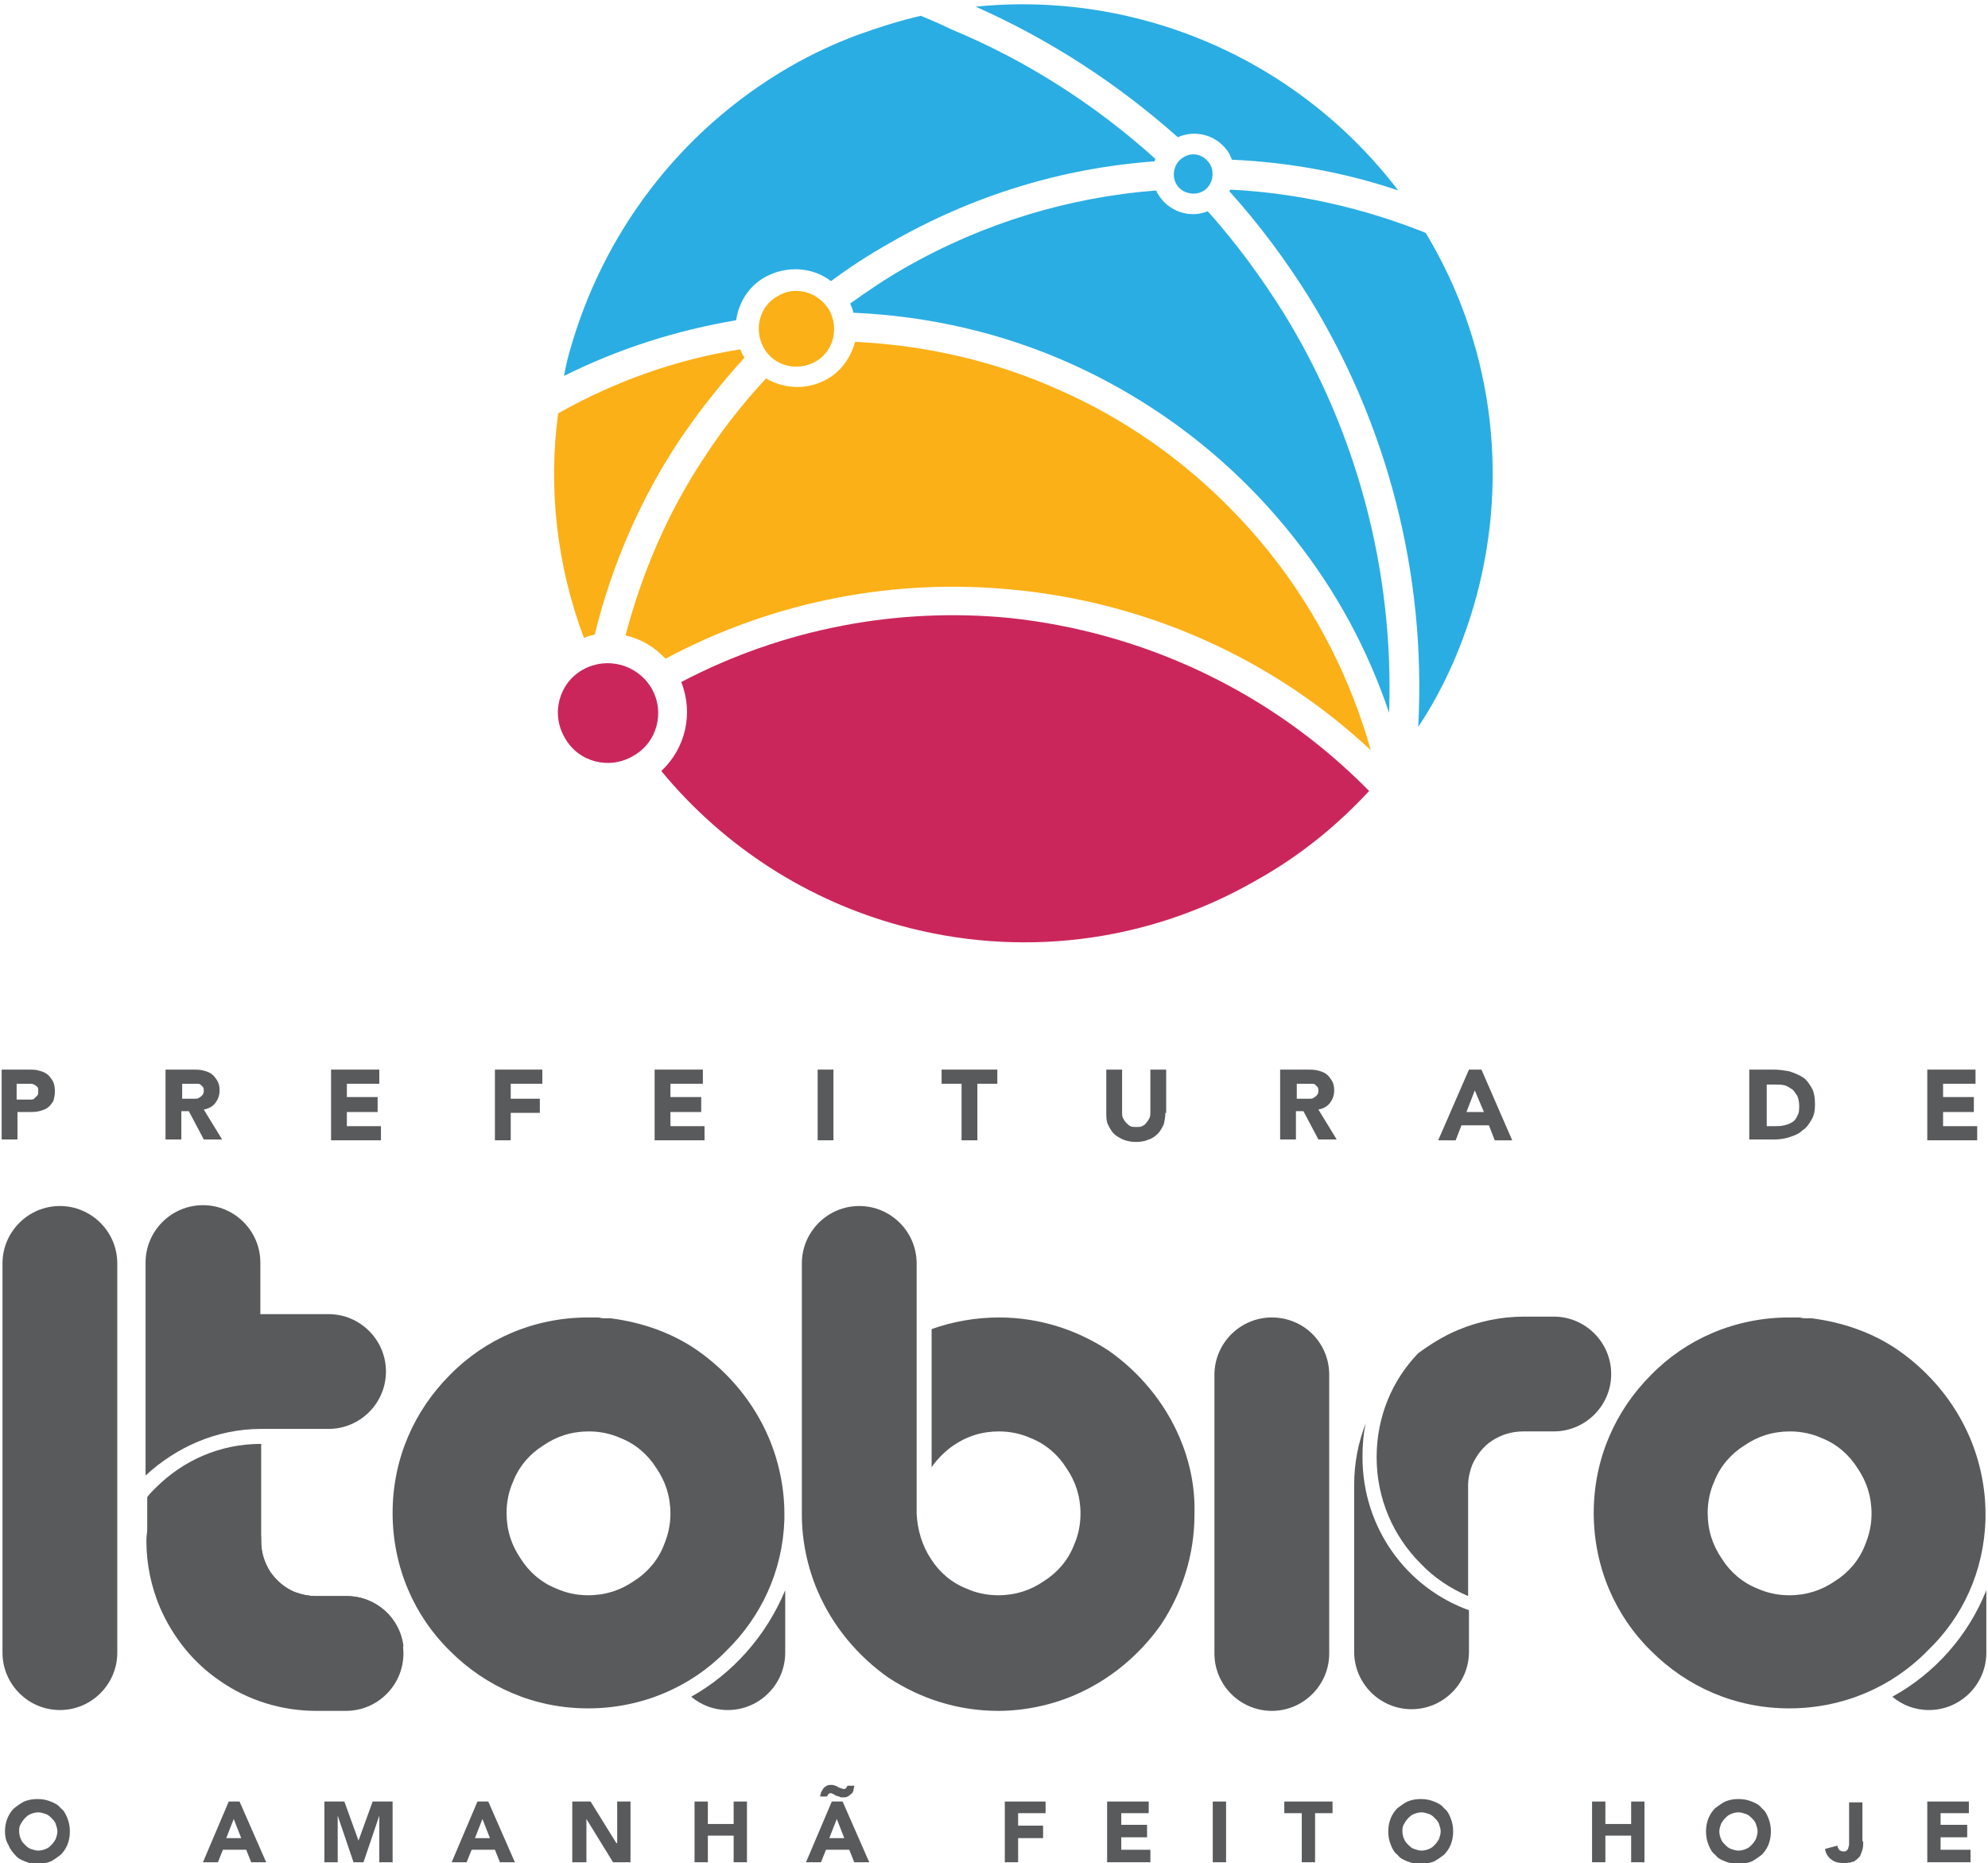 <svg xmlns="http://www.w3.org/2000/svg" xmlns:xlink="http://www.w3.org/1999/xlink" id="Layer_1" x="0px" y="0px" viewBox="0 0 239 224" style="enable-background:new 0 0 239 224;" xml:space="preserve"><style type="text/css">	.st0{clip-path:url(#SVGID_00000160181078435561589450000003859707411292545202_);}	.st1{clip-path:url(#SVGID_00000116224320093640165430000006143479353547842456_);fill:#2AADE3;}	.st2{clip-path:url(#SVGID_00000116224320093640165430000006143479353547842456_);fill:#FCB017;}	.st3{clip-path:url(#SVGID_00000116224320093640165430000006143479353547842456_);fill:#CB265C;}			.st4{clip-path:url(#SVGID_00000116224320093640165430000006143479353547842456_);fill-rule:evenodd;clip-rule:evenodd;fill:#CB265C;}			.st5{clip-path:url(#SVGID_00000116224320093640165430000006143479353547842456_);fill-rule:evenodd;clip-rule:evenodd;fill:#FCB017;}			.st6{clip-path:url(#SVGID_00000116224320093640165430000006143479353547842456_);fill-rule:evenodd;clip-rule:evenodd;fill:#2AADE3;}	.st7{clip-path:url(#SVGID_00000116224320093640165430000006143479353547842456_);fill:#595A5C;}</style><g>	<g>		<defs>			<rect id="SVGID_1_" x="-91.8" y="-31.9" width="425.2" height="283.5"></rect>		</defs>		<clipPath id="SVGID_00000004543109420289634170000002160525438570485654_">			<use xlink:href="#SVGID_1_" style="overflow:visible;"></use>		</clipPath>		<g style="clip-path:url(#SVGID_00000004543109420289634170000002160525438570485654_);">			<defs>				<rect id="SVGID_00000181075226316459099000000002647279980396115609_" x="-91.8" y="-31.9" width="425.2" height="283.5"></rect>			</defs>			<clipPath id="SVGID_00000132775148479398920600000004455433341279920024_">				<use xlink:href="#SVGID_00000181075226316459099000000002647279980396115609_" style="overflow:visible;"></use>			</clipPath>			<path style="clip-path:url(#SVGID_00000132775148479398920600000004455433341279920024_);fill:#2AADE3;" d="M139,22.9    c0.1,0.2,0.1,0.3,0.2,0.4c1.2,2.1,3.8,3,6,2.1c3.4,3.8,6.4,7.9,9.1,12.2c8.7,14.1,13.3,30.8,12.7,48.1c-2.6-7.7-6.4-14.7-11.4-21    c-7-8.9-16.1-16.1-26.7-20.9c-8.4-3.8-17.3-5.8-26.3-6.2c-0.1-0.4-0.2-0.7-0.4-1.1c2.1-1.5,4.3-3,6.6-4.3    C118.2,26.8,128.6,23.7,139,22.9"></path>			<path style="clip-path:url(#SVGID_00000132775148479398920600000004455433341279920024_);fill:#FCB017;" d="M75.2,76.4    c2-7.6,5.1-14.8,9.4-21.3h0l0,0c2.2-3.4,4.7-6.6,7.5-9.6c2.2,1.3,5,1.4,7.3,0.1c1.8-1,2.9-2.7,3.4-4.5c8.4,0.4,16.9,2.3,24.8,5.9    c10.1,4.5,18.7,11.4,25.4,19.9c5.4,6.9,9.4,14.8,11.8,23.3c-12.1-11.3-27.3-17.8-43-19.3c-14.2-1.4-28.7,1.3-41.8,8.3    C78.6,77.7,77,76.8,75.2,76.4"></path>			<path style="clip-path:url(#SVGID_00000132775148479398920600000004455433341279920024_);fill:#FCB017;" d="M70.2,76.7    c-3.3-8.8-4.3-18.1-3.1-27C74,45.8,81.4,43.2,89,42c0.1,0.3,0.3,0.7,0.5,1l0,0c-2.9,3.2-5.6,6.6-8,10.2l0,0    c-4.6,7-8,14.9-10,23.1C71.1,76.4,70.6,76.5,70.2,76.7"></path>			<path style="clip-path:url(#SVGID_00000132775148479398920600000004455433341279920024_);fill:#CB265C;" d="M164.6,95.1    c-3.8,4.1-8.3,7.8-13.5,10.7c-13.5,7.8-28.9,9.3-42.8,5.5c-11.1-3-21.2-9.4-28.8-18.6c2.9-2.7,3.9-6.9,2.4-10.7    c12.4-6.5,26.1-9,39.5-7.7C137.3,76,152.7,83,164.6,95.1"></path>			<path style="clip-path:url(#SVGID_00000132775148479398920600000004455433341279920024_);fill:#2AADE3;" d="M177.5,71.7    c-1.5,5.5-3.8,10.9-7,15.7c1-18.5-3.8-36.5-13.1-51.6c-2.8-4.5-6-8.8-9.6-12.8c0-0.1,0.1-0.1,0.1-0.2c8.1,0.4,16,2.2,23.5,5.2    C179.3,41.1,181.5,56.8,177.5,71.7"></path>			<path style="clip-path:url(#SVGID_00000132775148479398920600000004455433341279920024_);fill:#2AADE3;" d="M117.3,0.8    c6.9-0.7,13.9-0.1,20.5,1.7c11.8,3.2,22.5,10.2,30.3,20.4c-6.5-2.2-13.3-3.4-20-3.7c-0.1-0.2-0.2-0.5-0.3-0.7c-1.3-2.2-4-3-6.2-2    C134.4,10.1,126.3,4.8,117.3,0.8"></path>			<path style="clip-path:url(#SVGID_00000132775148479398920600000004455433341279920024_);fill:#2AADE3;" d="M95,8    c2.6-1.5,5.4-2.8,8.1-3.8c2.5-0.9,5-1.7,7.6-2.3c1.2,0.5,2.4,1,3.6,1.6c9.2,3.8,17.5,9.2,24.6,15.6c0,0.1-0.1,0.2-0.1,0.3    c-11.1,0.8-21.9,4.1-31.8,9.8c-2.5,1.4-4.8,2.9-7.1,4.6c-2.2-1.7-5.3-1.9-7.9-0.5c-2,1.1-3.2,3.1-3.5,5.2    c-7.1,1.2-14.1,3.4-20.7,6.7c0.2-1,0.4-2,0.7-3C72.4,28.3,81.5,15.8,95,8"></path>							<path style="clip-path:url(#SVGID_00000132775148479398920600000004455433341279920024_);fill-rule:evenodd;clip-rule:evenodd;fill:#CB265C;" d="    M70.1,80.5c-2.9,1.6-3.9,5.3-2.2,8.2c1.6,2.9,5.3,3.9,8.2,2.2c2.9-1.6,3.9-5.3,2.2-8.2C76.6,79.9,73,78.9,70.1,80.5"></path>							<path style="clip-path:url(#SVGID_00000132775148479398920600000004455433341279920024_);fill-rule:evenodd;clip-rule:evenodd;fill:#FCB017;" d="    M93.5,35.6c-2.2,1.2-2.9,4-1.7,6.2c1.2,2.2,4,2.9,6.2,1.7c2.2-1.2,2.9-4,1.7-6.2C98.4,35.1,95.6,34.3,93.5,35.6"></path>							<path style="clip-path:url(#SVGID_00000132775148479398920600000004455433341279920024_);fill-rule:evenodd;clip-rule:evenodd;fill:#2AADE3;" d="    M142.3,18.9c-1.1,0.6-1.5,2.1-0.9,3.2c0.6,1.1,2.1,1.5,3.2,0.9c1.1-0.6,1.5-2.1,0.9-3.2C144.8,18.6,143.4,18.2,142.3,18.9"></path>			<path style="clip-path:url(#SVGID_00000132775148479398920600000004455433341279920024_);fill:#595A5C;" d="M0.6,220.2    c0-0.6,0.1-1.1,0.3-1.6c0.2-0.5,0.5-0.9,0.8-1.2c0.4-0.3,0.8-0.6,1.2-0.8c0.5-0.2,1-0.3,1.6-0.3s1.1,0.1,1.6,0.3    c0.5,0.2,0.9,0.4,1.2,0.8c0.4,0.3,0.6,0.7,0.8,1.2c0.2,0.5,0.3,1,0.3,1.6s-0.1,1.1-0.3,1.6c-0.2,0.5-0.5,0.9-0.8,1.2    c-0.4,0.3-0.8,0.6-1.2,0.8c-0.5,0.2-1,0.3-1.6,0.3S3.5,224,3,223.8c-0.5-0.2-0.9-0.4-1.2-0.8c-0.3-0.3-0.6-0.7-0.8-1.2    C0.7,221.3,0.6,220.8,0.6,220.2 M2.3,220.2c0,0.3,0.1,0.7,0.2,0.9c0.1,0.3,0.3,0.5,0.5,0.7c0.2,0.2,0.4,0.4,0.7,0.5    c0.3,0.1,0.6,0.2,0.9,0.2s0.7-0.1,0.9-0.2c0.3-0.1,0.5-0.3,0.7-0.5c0.2-0.2,0.4-0.5,0.5-0.7c0.1-0.3,0.2-0.6,0.2-0.9    c0-0.3-0.1-0.6-0.2-0.9c-0.1-0.3-0.3-0.5-0.5-0.7c-0.2-0.2-0.4-0.4-0.7-0.5c-0.3-0.1-0.6-0.2-0.9-0.2s-0.7,0.1-0.9,0.2    c-0.3,0.1-0.5,0.3-0.7,0.5c-0.2,0.2-0.4,0.5-0.5,0.7C2.3,219.6,2.3,219.9,2.3,220.2"></path>			<path style="clip-path:url(#SVGID_00000132775148479398920600000004455433341279920024_);fill:#595A5C;" d="M27.5,216.6h1.3    l3.2,7.3h-1.8l-0.6-1.5h-2.8l-0.6,1.5h-1.8L27.5,216.6z M28.1,218.7l-0.9,2.3H29L28.1,218.7z"></path>			<polygon style="clip-path:url(#SVGID_00000132775148479398920600000004455433341279920024_);fill:#595A5C;" points="39,216.6     41.4,216.6 43.1,221.3 43.1,221.3 44.8,216.6 47.2,216.6 47.2,223.9 45.6,223.9 45.6,218.3 45.6,218.3 43.7,223.9 42.5,223.9     40.6,218.3 40.6,218.3 40.6,223.9 39,223.9    "></polygon>			<path style="clip-path:url(#SVGID_00000132775148479398920600000004455433341279920024_);fill:#595A5C;" d="M57.4,216.6h1.3    l3.2,7.3h-1.8l-0.6-1.5h-2.8l-0.6,1.5h-1.8L57.4,216.6z M58,218.7l-0.9,2.3h1.8L58,218.7z"></path>			<polygon style="clip-path:url(#SVGID_00000132775148479398920600000004455433341279920024_);fill:#595A5C;" points="68.8,216.6     71,216.6 74.1,221.6 74.2,221.6 74.2,216.6 75.8,216.6 75.8,223.9 73.7,223.9 70.5,218.7 70.5,218.7 70.5,223.9 68.8,223.9        "></polygon>			<polygon style="clip-path:url(#SVGID_00000132775148479398920600000004455433341279920024_);fill:#595A5C;" points="83.5,216.6     85.1,216.6 85.1,219.3 88.2,219.3 88.2,216.6 89.8,216.6 89.8,223.9 88.2,223.9 88.2,220.7 85.1,220.7 85.1,223.9 83.5,223.9        "></polygon>			<path style="clip-path:url(#SVGID_00000132775148479398920600000004455433341279920024_);fill:#595A5C;" d="M100,216.6h1.3    l3.2,7.3h-1.8l-0.6-1.5h-2.8l-0.6,1.5h-1.8L100,216.6z M98.6,216c0-0.2,0.1-0.3,0.1-0.5c0.1-0.2,0.2-0.3,0.3-0.5    c0.1-0.1,0.2-0.2,0.4-0.3c0.2-0.1,0.3-0.1,0.5-0.1c0.2,0,0.3,0,0.5,0.1c0.1,0,0.3,0.1,0.4,0.2c0.1,0,0.2,0.1,0.3,0.1    c0.1,0,0.2,0.1,0.3,0.1c0.1,0,0.2,0,0.3-0.1c0.1-0.1,0.1-0.2,0.2-0.3h0.8c0,0.2-0.1,0.4-0.1,0.6c-0.1,0.2-0.1,0.3-0.3,0.4    c-0.1,0.1-0.2,0.2-0.4,0.3c-0.2,0.1-0.3,0.1-0.6,0.1c-0.2,0-0.3,0-0.4-0.1c-0.1,0-0.3-0.1-0.4-0.1c-0.1-0.1-0.2-0.1-0.3-0.2    c-0.1,0-0.2-0.1-0.3-0.1c-0.1,0-0.2,0-0.3,0.1c-0.1,0.1-0.1,0.2-0.2,0.3H98.6z M100.6,218.7l-0.9,2.3h1.8L100.6,218.7z"></path>			<polygon style="clip-path:url(#SVGID_00000132775148479398920600000004455433341279920024_);fill:#595A5C;" points="120.8,216.6     125.7,216.6 125.7,218 122.4,218 122.4,219.5 125.4,219.5 125.4,221 122.4,221 122.4,223.9 120.8,223.9    "></polygon>			<polygon style="clip-path:url(#SVGID_00000132775148479398920600000004455433341279920024_);fill:#595A5C;" points="133.1,216.6     138.1,216.6 138.1,218 134.8,218 134.8,219.4 137.9,219.4 137.9,220.9 134.8,220.9 134.8,222.4 138.3,222.4 138.3,223.9     133.1,223.9    "></polygon>							<rect x="145.8" y="216.6" style="clip-path:url(#SVGID_00000132775148479398920600000004455433341279920024_);fill:#595A5C;" width="1.6" height="7.3"></rect>			<polygon style="clip-path:url(#SVGID_00000132775148479398920600000004455433341279920024_);fill:#595A5C;" points="156.5,218     154.4,218 154.4,216.6 160.2,216.6 160.2,218 158.1,218 158.1,223.9 156.5,223.9    "></polygon>			<path style="clip-path:url(#SVGID_00000132775148479398920600000004455433341279920024_);fill:#595A5C;" d="M166.9,220.2    c0-0.6,0.1-1.1,0.3-1.6c0.2-0.5,0.5-0.9,0.8-1.2c0.4-0.3,0.8-0.6,1.2-0.8c0.5-0.2,1-0.3,1.6-0.3c0.6,0,1.1,0.1,1.6,0.3    c0.5,0.2,0.9,0.4,1.2,0.8c0.4,0.3,0.6,0.7,0.8,1.2c0.2,0.5,0.3,1,0.3,1.6s-0.1,1.1-0.3,1.6c-0.2,0.5-0.5,0.9-0.8,1.2    c-0.4,0.3-0.8,0.6-1.2,0.8c-0.5,0.2-1,0.3-1.6,0.3c-0.6,0-1.1-0.1-1.6-0.3c-0.5-0.2-0.9-0.4-1.2-0.8c-0.4-0.3-0.6-0.7-0.8-1.2    C167,221.3,166.9,220.8,166.9,220.2 M168.6,220.2c0,0.3,0.1,0.7,0.2,0.9c0.1,0.3,0.3,0.5,0.5,0.7c0.2,0.2,0.4,0.4,0.7,0.5    c0.3,0.1,0.6,0.2,0.9,0.2c0.3,0,0.7-0.1,0.9-0.2c0.3-0.1,0.5-0.3,0.7-0.5c0.2-0.2,0.4-0.5,0.5-0.7c0.1-0.3,0.2-0.6,0.2-0.9    c0-0.3-0.1-0.6-0.2-0.9c-0.1-0.3-0.3-0.5-0.5-0.7c-0.2-0.2-0.4-0.4-0.7-0.5c-0.3-0.1-0.6-0.2-0.9-0.2c-0.3,0-0.7,0.1-0.9,0.2    c-0.3,0.1-0.5,0.3-0.7,0.5c-0.2,0.2-0.4,0.5-0.5,0.7C168.6,219.6,168.6,219.9,168.6,220.2"></path>			<polygon style="clip-path:url(#SVGID_00000132775148479398920600000004455433341279920024_);fill:#595A5C;" points="191.4,216.6     193,216.6 193,219.3 196.1,219.3 196.1,216.6 197.7,216.6 197.7,223.9 196.1,223.9 196.1,220.7 193,220.7 193,223.9 191.4,223.9        "></polygon>			<path style="clip-path:url(#SVGID_00000132775148479398920600000004455433341279920024_);fill:#595A5C;" d="M205.1,220.2    c0-0.6,0.1-1.1,0.3-1.6c0.2-0.5,0.5-0.9,0.8-1.2c0.4-0.3,0.8-0.6,1.2-0.8c0.5-0.2,1-0.3,1.6-0.3c0.6,0,1.1,0.1,1.6,0.3    c0.5,0.2,0.9,0.4,1.2,0.8c0.4,0.3,0.6,0.7,0.8,1.2c0.2,0.5,0.3,1,0.3,1.6s-0.1,1.1-0.3,1.6c-0.2,0.5-0.5,0.9-0.8,1.2    c-0.4,0.3-0.8,0.6-1.2,0.8c-0.5,0.2-1,0.3-1.6,0.3c-0.6,0-1.1-0.1-1.6-0.3c-0.5-0.2-0.9-0.4-1.2-0.8c-0.4-0.3-0.6-0.7-0.8-1.2    C205.2,221.3,205.1,220.8,205.1,220.2 M206.7,220.2c0,0.3,0.1,0.7,0.2,0.9c0.1,0.3,0.3,0.5,0.5,0.7c0.2,0.2,0.4,0.4,0.7,0.5    c0.3,0.1,0.6,0.2,0.9,0.2c0.3,0,0.7-0.1,0.9-0.2c0.3-0.1,0.5-0.3,0.7-0.5c0.2-0.2,0.4-0.5,0.5-0.7c0.1-0.3,0.2-0.6,0.2-0.9    c0-0.3-0.1-0.6-0.2-0.9c-0.1-0.3-0.3-0.5-0.5-0.7c-0.2-0.2-0.4-0.4-0.7-0.5c-0.3-0.1-0.6-0.2-0.9-0.2c-0.3,0-0.7,0.1-0.9,0.2    c-0.3,0.1-0.5,0.3-0.7,0.5c-0.2,0.2-0.4,0.5-0.5,0.7C206.8,219.6,206.7,219.9,206.7,220.2"></path>			<path style="clip-path:url(#SVGID_00000132775148479398920600000004455433341279920024_);fill:#595A5C;" d="M224,221.4    c0,0.3,0,0.7-0.1,1c-0.1,0.3-0.2,0.6-0.3,0.8c-0.2,0.2-0.4,0.4-0.7,0.6c-0.3,0.1-0.7,0.2-1.2,0.2c-0.6,0-1.1-0.1-1.5-0.4    c-0.4-0.3-0.7-0.7-0.8-1.3l1.5-0.4c0,0.2,0.1,0.3,0.2,0.5c0.1,0.1,0.3,0.2,0.5,0.2c0.2,0,0.3,0,0.4-0.1c0.1-0.1,0.2-0.2,0.2-0.3    c0-0.1,0.1-0.3,0.1-0.4c0-0.2,0-0.3,0-0.4v-4.7h1.6V221.4z"></path>			<polygon style="clip-path:url(#SVGID_00000132775148479398920600000004455433341279920024_);fill:#595A5C;" points="231.7,216.6     236.7,216.6 236.7,218 233.3,218 233.3,219.4 236.5,219.4 236.5,220.9 233.3,220.9 233.3,222.4 236.9,222.4 236.9,223.9     231.7,223.9    "></polygon>			<path style="clip-path:url(#SVGID_00000132775148479398920600000004455433341279920024_);fill:#595A5C;" d="M152.9,158.4    c-3.8,0-6.9,3.1-6.9,6.9v33.5c0,3.8,3.1,6.9,6.9,6.9c3.8,0,6.9-3.1,6.9-6.9v-33.5C159.8,161.4,156.7,158.4,152.9,158.4"></path>			<path style="clip-path:url(#SVGID_00000132775148479398920600000004455433341279920024_);fill:#595A5C;" d="M48.5,197.9    c-0.4-3.4-3.3-6-6.8-6H38c-0.9,0-1.8-0.2-2.6-0.5c-1.2-0.5-2.2-1.4-2.9-2.4c-0.7-1.1-1.1-2.3-1.1-3.7v-11.7c-5,0-9.4,2-12.7,5.3    c-0.4,0.4-0.7,0.7-1,1.1v5.2c0,2.8,0.6,5.5,1.6,7.9c1.6,3.7,4.1,6.8,7.4,9c3.2,2.2,7.2,3.5,11.4,3.5h3.6c0.5,0,1-0.1,1.5-0.2    c0.4-0.3,0.7-0.6,1.1-1C46.1,202.6,47.6,200.4,48.5,197.9"></path>			<path style="clip-path:url(#SVGID_00000132775148479398920600000004455433341279920024_);fill:#595A5C;" d="M31.4,171.8    L31.4,171.8L31.4,171.8L31.4,171.8l0.1,0h8c3.8,0,6.9-3.1,6.9-6.9s-3.1-6.9-6.9-6.9h-8.2v-6.2c0-3.8-3.1-6.9-6.9-6.9    c-3.8,0-6.9,3.1-6.9,6.9v25.6C21.2,174,26,171.8,31.4,171.8"></path>			<path style="clip-path:url(#SVGID_00000132775148479398920600000004455433341279920024_);fill:#595A5C;" d="M176.5,191.9v-13.3    c0-0.9,0.2-1.7,0.5-2.5c0.5-1.1,1.3-2.2,2.4-2.9c1.1-0.7,2.3-1.1,3.8-1.1h3.6c3.8,0,6.9-3.1,6.9-6.9s-3.1-6.9-6.9-6.9h-3.6    c-2.8,0-5.5,0.6-7.9,1.6c-1.7,0.7-3.3,1.7-4.8,2.8c-3.1,3.2-5,7.6-5,12.5c0,5,2,9.5,5.3,12.8C172.4,189.7,174.4,191,176.5,191.9"></path>			<path style="clip-path:url(#SVGID_00000132775148479398920600000004455433341279920024_);fill:#595A5C;" d="M163.8,175.2    c0-1.4,0.1-2.8,0.4-4.1c-0.9,2.3-1.4,4.8-1.4,7.4v20.1c0,3.8,3.1,6.9,6.9,6.9s6.9-3.1,6.9-6.9v-5    C169.1,190.9,163.8,183.7,163.8,175.2"></path>			<path style="clip-path:url(#SVGID_00000132775148479398920600000004455433341279920024_);fill:#595A5C;" d="M41.7,191.9H38    c-0.9,0-1.8-0.2-2.6-0.5c-1.2-0.5-2.2-1.4-2.9-2.4c-0.7-1.1-1.1-2.3-1.1-3.7c0-3.8-3.1-6.9-6.9-6.9c-3.8,0-6.9,3.1-6.9,6.9    c0,2.8,0.6,5.5,1.6,7.9c1.6,3.7,4.1,6.8,7.4,9c3.2,2.2,7.2,3.5,11.4,3.5h3.6c3.8,0,6.9-3.1,6.9-6.9S45.4,191.9,41.7,191.9"></path>			<path style="clip-path:url(#SVGID_00000132775148479398920600000004455433341279920024_);fill:#595A5C;" d="M141.8,172.8    c-1.8-4.2-4.8-7.8-8.5-10.4c-3.8-2.5-8.3-4-13.2-4c-2.8,0-5.6,0.5-8.1,1.4v16.6c0.7-1,1.6-1.9,2.6-2.6c1.6-1.1,3.4-1.7,5.5-1.7    c1.4,0,2.7,0.3,3.8,0.8c1.8,0.7,3.3,2,4.3,3.6c1.1,1.6,1.7,3.4,1.7,5.5c0,1.4-0.3,2.7-0.8,3.8c-0.7,1.8-2,3.3-3.6,4.3    c-1.6,1.1-3.4,1.7-5.5,1.7c-1.4,0-2.7-0.3-3.8-0.8c-1.8-0.7-3.3-2-4.3-3.6c-1-1.5-1.6-3.4-1.7-5.4h0v0c0,0,0-0.1,0-0.1    c0-0.1,0-0.1,0-0.1v-21.3c0,0,0,0,0,0v-8.6c0-3.8-3.1-6.9-6.9-6.9c-3.8,0-6.9,3.1-6.9,6.9v29.5c0,0.1,0,0.1,0,0.2    c0,0.2,0,0.3,0,0.5c0,3.2,0.7,6.4,1.9,9.2c1.8,4.2,4.8,7.8,8.5,10.4c3.8,2.5,8.3,4,13.2,4c3.2,0,6.4-0.7,9.2-1.9    c4.2-1.8,7.8-4.8,10.4-8.5c2.5-3.8,4-8.3,4-13.2C143.7,178.7,143,175.6,141.8,172.8"></path>			<path style="clip-path:url(#SVGID_00000132775148479398920600000004455433341279920024_);fill:#595A5C;" d="M7.2,145    c-3.8,0-6.9,3.1-6.9,6.9v46.8c0,3.8,3.1,6.9,6.9,6.9c3.8,0,6.9-3.1,6.9-6.9v-46.8C14.1,148.1,11,145,7.2,145"></path>			<path style="clip-path:url(#SVGID_00000132775148479398920600000004455433341279920024_);fill:#595A5C;" d="M83.1,204    c1.2,1,2.7,1.6,4.4,1.6c3.8,0,6.9-3.1,6.9-6.9v-7.5C92.1,196.7,88.1,201.2,83.1,204"></path>			<path style="clip-path:url(#SVGID_00000132775148479398920600000004455433341279920024_);fill:#595A5C;" d="M94.3,182.7    C94.3,182.7,94.3,182.7,94.3,182.7c0-0.3,0-0.5,0-0.7c0-3.2-0.7-6.4-1.9-9.2c-1.8-4.2-4.8-7.8-8.5-10.4c-3-2.1-6.6-3.4-10.5-3.9    c0,0,0,0-0.1,0c-0.2,0-0.3,0-0.5,0c-0.3,0-0.5,0-0.8-0.1l-0.1,0c-0.4,0-0.8,0-1.2,0c-6.5,0-12.4,2.6-16.6,6.9    c-4.3,4.3-6.9,10.1-6.9,16.6c0,6.5,2.6,12.4,6.9,16.6c4.3,4.3,10.1,6.9,16.6,6.9c6.5,0,12.4-2.6,16.6-6.9    C91.5,194.4,94.1,188.9,94.3,182.7 M79.8,185.8c-0.7,1.8-2,3.3-3.6,4.3c-1.6,1.1-3.4,1.7-5.5,1.7c-1.4,0-2.7-0.3-3.8-0.8    c-1.8-0.7-3.3-2-4.3-3.6c-1.1-1.6-1.7-3.4-1.7-5.5c0-1.4,0.3-2.7,0.8-3.8c0.7-1.8,2-3.3,3.6-4.3c1.6-1.1,3.4-1.7,5.5-1.7    c1.4,0,2.7,0.3,3.8,0.8c1.8,0.7,3.3,2,4.3,3.6c1.1,1.6,1.7,3.4,1.7,5.5C80.6,183.4,80.3,184.6,79.8,185.8"></path>			<path style="clip-path:url(#SVGID_00000132775148479398920600000004455433341279920024_);fill:#595A5C;" d="M227.5,204    c1.2,1,2.7,1.6,4.4,1.6c3.8,0,6.9-3.1,6.9-6.9v-7.5C236.6,196.7,232.6,201.2,227.5,204"></path>			<path style="clip-path:url(#SVGID_00000132775148479398920600000004455433341279920024_);fill:#595A5C;" d="M238.7,182.7    L238.7,182.7c0-0.3,0-0.5,0-0.7c0-3.2-0.7-6.4-1.9-9.2c-1.8-4.2-4.8-7.8-8.5-10.4c-3-2.1-6.6-3.4-10.5-3.9c0,0,0,0-0.1,0    c-0.2,0-0.3,0-0.5,0c-0.3,0-0.5,0-0.8-0.1l-0.1,0c-0.4,0-0.8,0-1.2,0c-6.5,0-12.4,2.6-16.6,6.9c-4.3,4.3-6.9,10.1-6.9,16.6    c0,6.5,2.6,12.4,6.9,16.6c4.3,4.3,10.1,6.9,16.6,6.9c6.5,0,12.4-2.6,16.6-6.9C236,194.4,238.5,188.9,238.7,182.7 M224.2,185.8    c-0.7,1.8-2,3.3-3.6,4.3c-1.6,1.1-3.4,1.7-5.5,1.7c-1.4,0-2.7-0.3-3.8-0.8c-1.8-0.7-3.3-2-4.3-3.6c-1.1-1.6-1.7-3.4-1.7-5.5    c0-1.4,0.3-2.7,0.8-3.8c0.7-1.8,2-3.3,3.6-4.3c1.6-1.1,3.4-1.7,5.5-1.7c1.4,0,2.7,0.3,3.8,0.8c1.8,0.7,3.3,2,4.3,3.6    c1.1,1.6,1.7,3.4,1.7,5.5C225,183.4,224.7,184.6,224.2,185.8"></path>			<path style="clip-path:url(#SVGID_00000132775148479398920600000004455433341279920024_);fill:#595A5C;" d="M0.2,128.6h3.2    c0.4,0,0.9,0,1.2,0.1c0.4,0.1,0.7,0.2,1,0.4c0.3,0.2,0.5,0.5,0.7,0.8c0.2,0.3,0.3,0.8,0.3,1.3c0,0.5-0.1,0.9-0.2,1.2    c-0.2,0.3-0.4,0.6-0.7,0.8c-0.3,0.2-0.6,0.3-1,0.4c-0.4,0.1-0.8,0.1-1.2,0.1H2.1v3.3H0.2V128.6z M2.1,132.2h1.2    c0.2,0,0.3,0,0.5,0c0.2,0,0.3-0.1,0.4-0.2c0.1-0.1,0.2-0.2,0.3-0.3c0.1-0.1,0.1-0.3,0.1-0.5c0-0.2,0-0.4-0.1-0.5    c-0.1-0.1-0.2-0.2-0.4-0.3c-0.2-0.1-0.3-0.1-0.5-0.1c-0.2,0-0.4,0-0.6,0h-1V132.2z"></path>			<path style="clip-path:url(#SVGID_00000132775148479398920600000004455433341279920024_);fill:#595A5C;" d="M19.9,128.6h3.3    c0.4,0,0.8,0,1.2,0.1s0.7,0.2,1,0.4c0.3,0.2,0.5,0.5,0.7,0.8c0.2,0.3,0.3,0.7,0.3,1.2c0,0.6-0.2,1.1-0.5,1.5    c-0.3,0.4-0.8,0.7-1.4,0.8l2.2,3.6h-2.2l-1.8-3.4h-0.9v3.4h-1.9V128.6z M21.8,132.1h1.1c0.2,0,0.3,0,0.5,0c0.2,0,0.4,0,0.5-0.1    c0.2-0.1,0.3-0.2,0.4-0.3c0.1-0.1,0.2-0.3,0.2-0.5c0-0.2,0-0.4-0.1-0.5c-0.1-0.1-0.2-0.2-0.3-0.3c-0.1-0.1-0.3-0.1-0.5-0.1    c-0.2,0-0.3,0-0.5,0h-1.2V132.1z"></path>			<polygon style="clip-path:url(#SVGID_00000132775148479398920600000004455433341279920024_);fill:#595A5C;" points="39.8,128.6     45.6,128.6 45.6,130.3 41.7,130.3 41.7,131.9 45.4,131.9 45.4,133.7 41.7,133.7 41.7,135.4 45.8,135.4 45.8,137.1 39.8,137.1        "></polygon>			<polygon style="clip-path:url(#SVGID_00000132775148479398920600000004455433341279920024_);fill:#595A5C;" points="59.5,128.6     65.2,128.6 65.2,130.3 61.4,130.3 61.4,132.1 64.9,132.1 64.9,133.8 61.4,133.8 61.4,137.1 59.5,137.1    "></polygon>			<polygon style="clip-path:url(#SVGID_00000132775148479398920600000004455433341279920024_);fill:#595A5C;" points="78.7,128.6     84.5,128.6 84.5,130.3 80.6,130.3 80.6,131.9 84.3,131.9 84.3,133.7 80.6,133.7 80.6,135.4 84.7,135.4 84.7,137.1 78.7,137.1        "></polygon>							<rect x="98.3" y="128.6" style="clip-path:url(#SVGID_00000132775148479398920600000004455433341279920024_);fill:#595A5C;" width="1.9" height="8.5"></rect>			<polygon style="clip-path:url(#SVGID_00000132775148479398920600000004455433341279920024_);fill:#595A5C;" points="115.6,130.3     113.2,130.3 113.2,128.6 119.9,128.6 119.9,130.3 117.5,130.3 117.5,137.1 115.6,137.1    "></polygon>			<path style="clip-path:url(#SVGID_00000132775148479398920600000004455433341279920024_);fill:#595A5C;" d="M140.1,133.8    c0,0.5-0.1,1-0.2,1.4c-0.2,0.4-0.4,0.8-0.7,1.1c-0.3,0.3-0.7,0.6-1.1,0.7c-0.4,0.2-1,0.3-1.5,0.3c-0.6,0-1.1-0.1-1.6-0.3    c-0.4-0.2-0.8-0.4-1.1-0.7c-0.3-0.3-0.5-0.7-0.7-1.1c-0.2-0.4-0.2-0.9-0.2-1.4v-5.2h1.9v5.1c0,0.3,0,0.5,0.1,0.7    c0.1,0.2,0.2,0.4,0.4,0.6c0.2,0.2,0.3,0.3,0.5,0.4c0.2,0.1,0.4,0.1,0.7,0.1s0.5,0,0.7-0.1c0.2-0.1,0.4-0.2,0.5-0.4    c0.2-0.2,0.3-0.4,0.4-0.6c0.1-0.2,0.1-0.5,0.1-0.7v-5.1h1.9V133.8z"></path>			<path style="clip-path:url(#SVGID_00000132775148479398920600000004455433341279920024_);fill:#595A5C;" d="M153.9,128.6h3.3    c0.4,0,0.8,0,1.2,0.1c0.4,0.1,0.7,0.2,1,0.4c0.3,0.2,0.5,0.5,0.7,0.8s0.3,0.7,0.3,1.2c0,0.6-0.2,1.1-0.5,1.5    c-0.3,0.4-0.8,0.7-1.4,0.8l2.2,3.6h-2.2l-1.8-3.4h-0.9v3.4h-1.9V128.6z M155.8,132.1h1.1c0.2,0,0.3,0,0.5,0c0.2,0,0.4,0,0.5-0.1    c0.2-0.1,0.3-0.2,0.4-0.3c0.1-0.1,0.2-0.3,0.2-0.5c0-0.2,0-0.4-0.1-0.5c-0.1-0.1-0.2-0.2-0.3-0.3c-0.1-0.1-0.3-0.1-0.5-0.1    c-0.2,0-0.3,0-0.5,0h-1.2V132.1z"></path>			<path style="clip-path:url(#SVGID_00000132775148479398920600000004455433341279920024_);fill:#595A5C;" d="M176.6,128.6h1.5    l3.7,8.5h-2.1l-0.7-1.8h-3.3l-0.7,1.8h-2.1L176.6,128.6z M177.3,131.1l-1,2.6h2.1L177.3,131.1z"></path>			<path style="clip-path:url(#SVGID_00000132775148479398920600000004455433341279920024_);fill:#595A5C;" d="M210.4,128.6h2.8    c0.7,0,1.3,0.1,1.9,0.2c0.6,0.2,1.1,0.4,1.6,0.7c0.5,0.3,0.8,0.8,1.1,1.3c0.3,0.5,0.4,1.2,0.4,2c0,0.7-0.1,1.3-0.4,1.8    c-0.3,0.5-0.6,1-1.1,1.3c-0.4,0.4-0.9,0.6-1.5,0.8c-0.6,0.2-1.2,0.3-1.8,0.3h-3.1V128.6z M212.3,135.4h1c0.4,0,0.8,0,1.2-0.1    c0.4-0.1,0.7-0.2,1-0.4s0.5-0.5,0.6-0.8c0.2-0.3,0.2-0.7,0.2-1.2c0-0.4-0.1-0.8-0.2-1.1c-0.2-0.3-0.4-0.6-0.6-0.8    c-0.3-0.2-0.6-0.4-0.9-0.5c-0.4-0.1-0.7-0.1-1.1-0.1h-1.1V135.4z"></path>			<polygon style="clip-path:url(#SVGID_00000132775148479398920600000004455433341279920024_);fill:#595A5C;" points="231.7,128.6     237.5,128.6 237.5,130.3 233.6,130.3 233.6,131.9 237.3,131.9 237.3,133.7 233.6,133.7 233.6,135.4 237.7,135.4 237.7,137.1     231.7,137.1    "></polygon>		</g>	</g></g></svg>